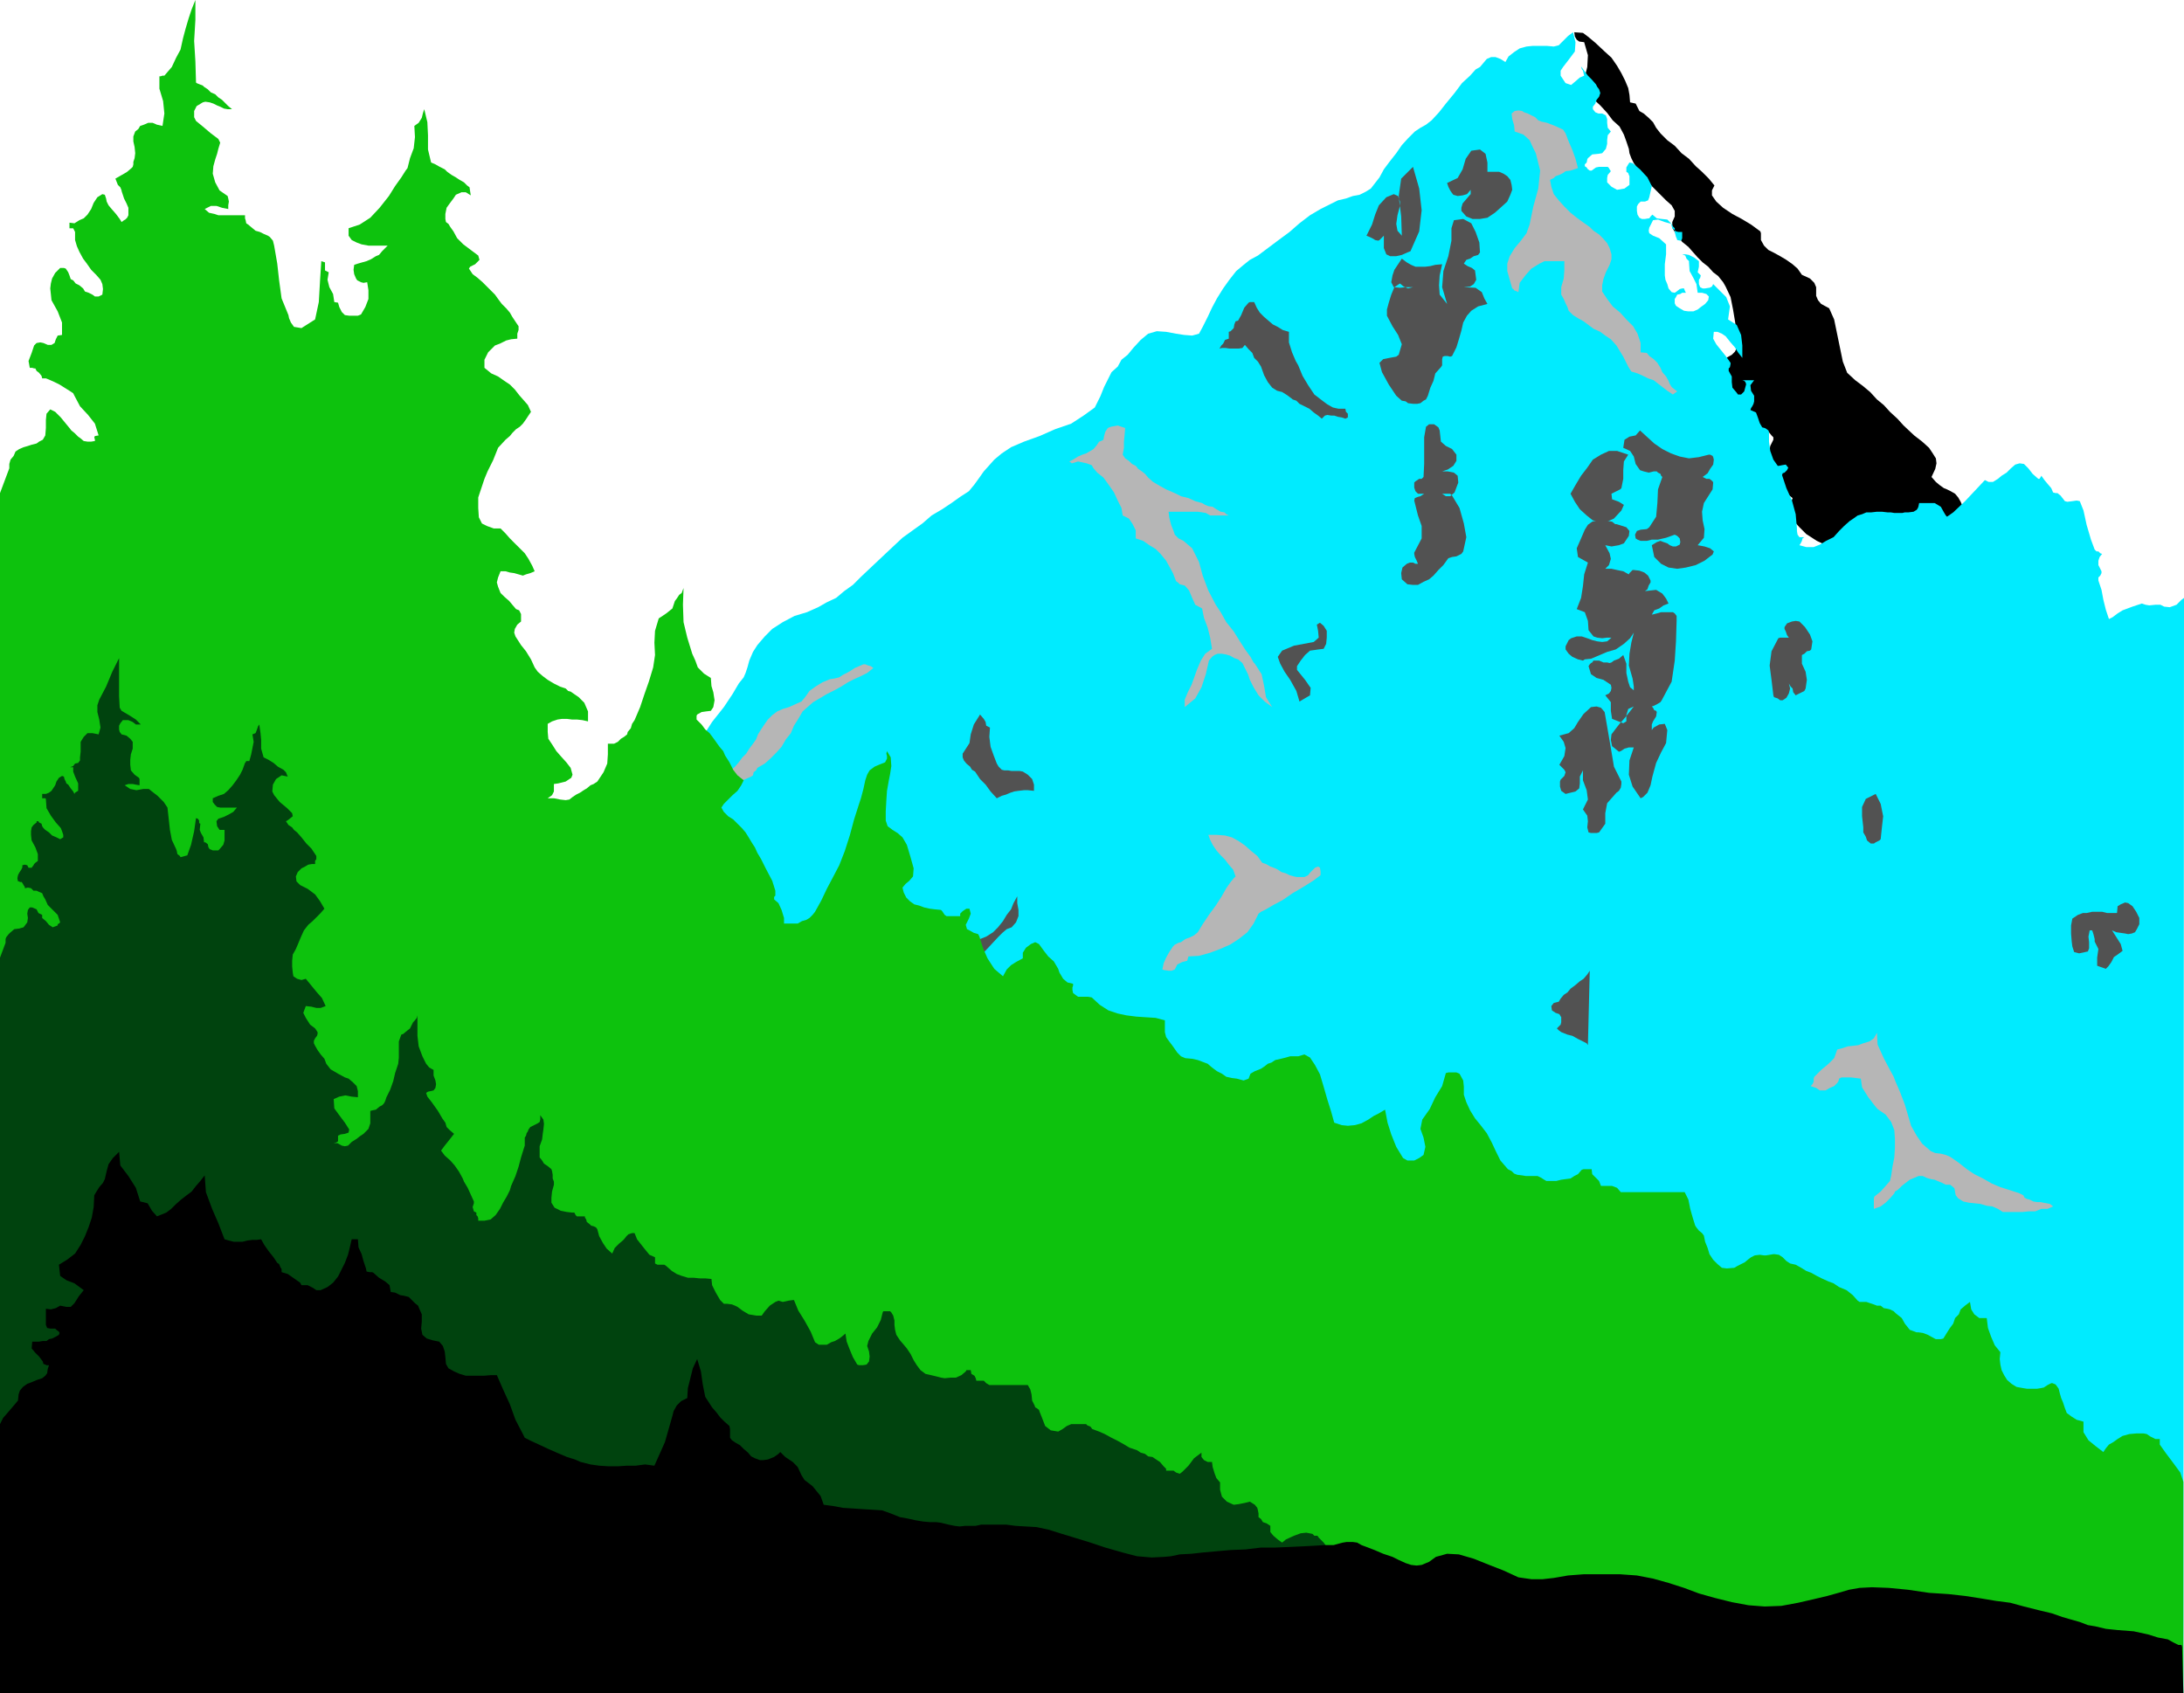 <svg xmlns="http://www.w3.org/2000/svg" width="352.102" height="273"><path fill="#fff" fill-rule="evenodd" d="M0 273h352.102V0H0v273"/><path fill-rule="evenodd" d="m253.8 5.2 1.4.1.8.598.602.5.597.5 1.5 1.403 1.102 1 .898 1.3.7 1.2L262 13l.5 1.2.2 1.1.1 1.2.9.2.3.6.3.598.7.403.8.699.7.7.5.902.7.898 1.1 1.102 1.2.898 1.102 1.2 1.199.902 1.097 1.199 1 .898 1.102 1.102.898 1.097-.398.801v.801l.7 1 1.1 1 1.5 1 1.5.8 1.5.9 1.5 1.1.098.302v1.097l.5.903.704.699.796.398 1.102.602 1 .597 1 .704.8.699.7 1 1.3.597.7.704.3.699v1.398l.302.7.5.601 1.296.7.801 1.8.7 3.398.703 3.403.699 1.8 1.3 1.2 1.2.898 1.199 1 1.102 1.2 1.097.902 1 1.097 1.2 1.102 1 1.102 1.703 1.597 1.296 1 1.102 1 .602.903.5.796.097.801-.199.903-.601 1.296.703.801.597.5.7.5.5.2.601.3.7.403.5.597.402.7.297.703v1.5l.402.597 1.098 1 1.203 1.2 1.398.902 1.3 1 1.099 1.097 1.203 1 .898 1.204.7 1 .1.296.4.403.402.597 1 .5.398.403.102.199v.5l-.102.3.102.4.297.198.402.301.598.2-.098.203v.296l-.2.403-.101.3-.898-.402-.903-.3-.8-.297L325.5 96l-.8-.398-1.098-.602-1.102-.5-1.2-.2-1.1-.402-1.2-.199-1.102-.097-1.097-.204-.7-.097-.8-.2-1.2-.101-1.203-.2-1.398-.199-1.102-.203-1.097-.297-.5-.101-1.403-.5-1.5-.399-1.398-.5-1.602-.5-1.398-.3-1.5-.5-1.5-.403-1.5-.297-2.2-.5-1.902-.902-1.699-1.098L290.102 85l-1-1.102-.403-1.297-.097-1.101.398-1.2-1.398-1.1-1.102-1.4-.7-1.199-.5-1.203-.1-1.199v-1.098l.198-1.203.5-1V70.5l-.296-.3-.403-.5-.5-.302-1-.5-1-.597-1-.7-.8-.601-.7-.602-.597-.699L279 65l-.7-.7-.3-.198-.398-.204-.403-.097-.398-.102-.801-.898-.7-.903-.6-.898-1-1-.7-.602-.5-.699-.2-.699.2-.5.8-.102.9.102.902.2.398-.5 1.7.5h1.1l.9-.5.5-.5.3-.598.102-.801v-.903l-.102-.597-.3-2.102-.302-1.8-.398-2-.8-1.7-.4-.699-.8-1-.8-.602-.802-.898-.898-.7-.8-.8-.802-.898-.699-.801-1-.801-.597-.8-.602-.802-.398-.699v-.898l.398-.903V34l-.5-.898-.898-.801L266.3 30l-.602-.7-.699-.698-.602-.704-.5-.898-.5-.7-.398-.8-.3-.8-.098-.7-.403-1.2-.398-1.1-.7-1.302-1.101-1-.898-1.199L258 17l-1.3-1.2-1.4-1.1.098-1.9.5-2L256 8.899l-.602-2.097-.796-.102-.403-.3-.3-.5-.098-.7"/><path fill="#00ebff" fill-rule="evenodd" d="m3.2 240.2.8-.7 2.7-2 3.698-3.102 5.102-4 6-5 6.8-5.5 7.098-6.296 7.801-6.5 7.602-6.704 7.597-7 7.301-6.796L72.5 179.8l6-6.403 5.2-5.898 3.902-5.3 2.5-4.4 2-4.198 2.097-4.102 2.301-4.3 2.3-4.098 2.4-4 2.6-3.903 2.4-3.8 2.3-3.7 2.398-3.398 2.102-3.102 1.8-2.8 1.9-2.399 1.402-2.102 1-1.699.796-1 .301-.699.301-.898.3-1.102.598-1.398.704-1.102 1.199-1.398 1.199-1.204 1.7-1.097 1.902-1 2-.602 1.796-.8 1.403-.797 1.5-.704 1.3-1.097 1.399-1 1.3-1.3 1.802-1.7 1.699-1.6L144 88.101l1.5-1.403 1.8-1.3 1.4-1 1.5-1.297 1.698-1 1.5-1 1.403-1 1.398-.903.903-1.097.796-1.102.704-1 .898-1 .8-.898 1.2-1 1.5-1 2.102-.903 2.5-.898 2.5-1.102 2.597-.898 2-1.301 1.801-1.3.898-1.802.602-1.5L179.2 60l1-.898.6-1.102 1-.8.9-1.098 1.198-1.301 1.204-1 1.398-.403 1.5.102 1.602.3 1.296.2 1.301.102 1.102-.301.597-1.102.801-1.597.7-1.5.8-1.5 1-1.602 1-1.398 1.102-1.403 1.199-1 1-.8 1.3-.7L204.399 40 206 38.8l1.898-1.402L209.5 36l1.7-1.3 1.698-1 1.602-.802 1.2-.597L217 32l1.102-.398 1.097-.204 1-.5.801-.5 1.398-1.796.704-1.301.898-1.2 1.102-1.402.898-1.3 1-1.098 1.102-1.102.898-.597.898-.5.903-.704L232 18.102l1.102-1.403L234.5 15l1.2-1.602L237 12.2l.898-1 .704-.398 1.097-1.301.7-.3h.703l.796.3.801.5.5-.898.903-.704.898-.597 1.102-.301 1-.102h2.296l1.102.102.8-.2 1.5-1.5.802-.6.398 1.6-.102 1.5L253 9.5l-1 1.3-.398.598v.801l.398.602.398.597.903.301.699-.597.7-.602.698-.3-.097-.4-.102-.402-.199-.296-.102-.403.5.7.602.8.602.602.699.8.199.399.3.398.2.602-.2.602-.402.5-.199.597-.398.5v.403l.398.5.5.199h.602l.597.3.204.598v.602l.097.8.5.598-.5.602-.097.8v.598l-.204.801-.597.7-.602.1-1 .098-.699.602-.102.2-.097.5-.301.3v.3l.3.2.2.3.3.2h.301l.7-.5.5-.102h1.398l.2.204.1.199.2.3-.5.598-.098.5v.7l.7.703.898.5 1.2-.204.8-.597v-1.403l-.098-.199-.101-.3-.3-.2V27l.3-.5.2-.3.5.1 1.198 1 1.203 1.302.7 1.398-.403 1.8-.199.5-.5.2h-.699l-.398.398-.204.403V34l.102.602.3.5.4.199h.5l.6-.102h.098l.204-.3.296-.297.704.597.796.102.903.097.597.602.204.8.597.5.403.099h.597v1l-.097.3-.204.102-.5-.102-.097-.3-.102-.2-.199-.8V36.8l-.3-.3-.2-.4-1.102-.3-1.097-.402-.801.101-.602 1.2-.097.5.097.402.602.398 1 .399 1.102 1V41l-.204 1.602v1.797l.102.703.3.699.2.7.5.6.5.098.3-.199.5-.398.4-.102h.3l.102.3.097.2.102.2h-.602l-.3.199-.5.101-.2.399-.199.3v.7l.2.402.6.398.7.403.7.097h.8l.7-.3.5-.399.698-.5.5-.601.102-.598-.398-.402-.704-.2h-.699l-.199-1.398-.5-1-.602-1.102-.097-1.398v-.2l-.403-.402-.199-.5-.5-.199h.5l.602.102.398.199.403.2.796.6v.9l-.199.898.5.5-.098.402-.203.3v.7l.203.5.399.2h.398l.602-.102h.101l.399-.2.101-.199.098-.2 1 1 1.102 1.099.597 1.5-.296 2.101 1.398.9.7 1.601.198 1.7v2l-.699-.9-.5-.8-.699-.8-.8-1-.598-.4-.704-.3h-.597l-.102 1.102.5.898 1.602 2 .699 1v.2l-.102.5-.199.199v.402l.5.898v.903l.102.898.597.7.301.402h.5l.5-.5L281.5 62v-.1l-.102-.297-.199-.203-.3-.098h1.902l-.602.8.102.9.5.8v.898l-.102.403-.199.398-.2.3-.1.302.902.398.296.8.301.9.403.699.398.101.2.102.402.297.097.3v1.5l.2 1.5.5 1.403.703 1h.199l.5-.102.597-.101.403.5-.2.402-.402.398-.3.102-.098.3L288 78.7l.898 2 .602 2.2.2 2.3v.403l.1.597.302.403h.796l-.296.199-.102.398-.2.403-.198.297 1.097.3h1.2l1-.398 1-.602 1.203-.597.898-1 .8-.801.9-.8.6-.4.7-.5.7-.202.698-.297h.801l.903-.102h.796l.903.102h.5l.597.097h1.301l.403-.097h.597l.801-.102.5-.3.2-.301.1-.297.098-.5h2.5l1 .597.5.903.301.5.2.199 1-.7 1.902-1.8L320 77.399l.602.3h.699l.8-.5.598-.5.801-.5.7-.699.698-.601.704-.2.699.102.699.7.7.898.902.8h.199l.199-.3.102-.2.5.7.5.601.597.7.301.699.398.101h.301l.5.399.7.902.402.098.8-.098.7-.102.5.102.597 1.5.5 2.3.704 2.4.597 1.6.301.298h.3l.302.3.296.102-.398.5-.2.598v.703l.5 1v.297l-.198.402-.301.3v.5l.5 1.5.3 1.598.399 1.602.5 1.5.602-.3.796-.602.801-.5.801-.297.8-.301.9-.3.6-.2.598.2.602.1 1-.1h.8l.598.3.903.098 1.097-.399.801-.8.403-.301L352 273H2.5v-30.3l.7-2.5"/><path fill="#525252" fill-rule="evenodd" d="m263.2 109.398.1.602.098.7v.6l-.597-.5-.301-.902-.3-1.398V107l-.5-1.398-.7.597-.8.301-.4.3-.3.098-.398-.097h-.602l-.7-.301h-.902l-.199.3-.199.098-.2.204-.198.296.398 1.301.898.602 1.102.3 1.2.797.1.5-.1.5-.302.403-.597.3.898 1.098v1.403l.2 1.296 1.8.704.5-.301v-1l.301-1 .898-.403-.699.903-.8 1-.797.898-.704.903-.597.796-.102.903.2 1 1.101.898.3-.097.598-.403.704-.199h.796l-.699 2.102-.097 2.296.597 1.903 1.301 1.898.398-.199.704-.7.5-1.198.296-1.403L267 123l.8-1.7.802-1.5.199-2.1-.403-1-.898.1-.898.5-.301.4v-.9l.199-.5.5-.8.102-.7-.102-.198-.3-.102-.2-.398-.2-.204.302-.097.597-.301.5-.3.2-.302 1.601-3 .5-3.398.2-3.102.1-3.296V99.3l-.3-.403-.3-.199h-1.9l-.698.2-.801.203.398-.704.801-.296.7-.5.8-.301-.398-.801-.602-.8-1-.598-1.8.199.402-.301.199-.602.3-.5v-.296l-.402-.801-.597-.5-.802-.3-.903-.102h-.199l-.199.204-.3.296-.099.204-.902-.5-1-.204-.898-.199h-1l.597-.597.301-1-.2-.903-.698-1.3 1 .203 1.199-.204.8-.296.4-.602.401-.602.098-.796-.5-.602-1.597-.5h-.204l-.5-.398L259.2 84l-.898-.102h-.801l-.8.204-.7.5-.5.796-.602 1.403-.699 1.597.2 1.403 1.601.898-.602 1.903-.199 1.898-.3 1.898-.7 1.801 1.301.5.5 1.403.102 1.5.796 1 .602.199.8.097.802-.097h.699l-.7.597-.8.102-.801-.102-.8-.199-.802-.3-.898-.297h-.8l-.9.296-.402.301-.199.403-.3.597v.5l.5.7.601.5.898.402.801.199.301-.2 1-.1 1.2-.5 1.402-.598 1.398-.403 1.3-.898 1-.903.598-.898-.398 1.602-.3 1.796-.098 1.903.597 2.097m4.8-32.5-.7 2-.1 2.204-.2 2.199L265.898 85l-.398.3-1 .098-.602.204-.296.597.097.602L264 87l.5.2h1l.8-.2h1l1.302-.3 1.398-.5.398.198.403.403.098.597-.098.403-.602.3h-.5l-.5-.203-.398-.296-.602-.204-.5-.199-.597.2-.801.5.398 1.902 1.102 1.097L269 91.5l1.398.2 1.403-.2 1.597-.398 1.403-.704 1.3-1 .2-.5-.602-.5-.898-.296-1.102-.204 1-1.199.102-1.398-.301-1.403-.102-1.398.301-1.398.7-1.102.703-1.102.097-1.097-.097-.2-.5-.402h-.5l-.602-.3.8-.598.4-.7.5-.703.1-.796-.1-.403-.098-.199-.403-.2h-.199l-1.602.4-1.597.198-1.5-.296-1.403-.5-1.398-.704-1.3-.898-1.098-1-1.204-1.102-.699.801-1 .2-.8.5-.2 1.3 1.102.5.597.903.301 1.199.7 1L265 76l.8.2.802-.2h.5l.199.2.398.198.102.301.199.2"/><path fill="#525252" fill-rule="evenodd" d="m259.8 79.602.4-.204.402-.199.597-.3.2-.2.3-1.5v-1.398l.102-1.403.699-1.097-1.8-.602h-1.302l-1.296.602-1.301.8-.903 1.297-1 1.301-.898 1.5-.8 1.403.698 1.296.801 1.204 1.102 1 1 .796 1.199.204h1.102l1.097-.5 1.2-1.301.402-.903-.801-.5-1.102-.398-.097-.898m.801 48.198.398-.3.3-.5.098-.602V126l-1.199-2.398-.5-3-.5-2.903-.5-2.898-.597-.7-.704-.203-.898.102-1.2 1.102-.902 1.296-.597 1-.903.801-1.5.403.704 1 .296 1-.199 1.296-.8 1.403.8.8.2.399-.2.602-.597.597-.102.301v.8l.2.7.698.5 1.602-.398.602-.5.097-.801v-1.102l.5-1v1.602l.602 1.597.2 1.5-.802 1.602.7 1 .101.898-.101 1 .203.801.398.102h.899l.402-.102 1-1.398v-1.7l.3-1.601 1.5-1.7m29.899-22.198.398-.204.403-.398.5-.102.199-.199.2-1.3-.4-1.098-.8-1.2-.898-.902-.602-.097-.602.097-.796.301-.403.602v.296l.2.403.203.597.296.403H287l-.3.097-1.098 2.102-.301 2.3.3 2.302.297 2.5.102.296.602.204.398.296h.398l.602-.398.398-.7.204-.8-.204-.8.301.5.301.3.102.602.398.5.398-.204.602-.296.398-.204.204-.398.199-1.398-.2-1.301L290.5 107v-1.398m9.898 27.796v.801l.403.7.199.601.602.5h.5l.296-.2.602-.3.2-.2.198-1.902.204-1.796-.403-2-.8-1.602-1.598.8-.602 1.302v1.5l.2 1.796m40.999 20.5.801-.597-.3-1.102-.7-1.097L340.5 150l.7.3.698.098.704.102.5.102.597-.102.5-.2.301-.5.398-.8v-1l-.5-1-.597-.898-.7-.5-.5-.102-.703.3-.5.302-.097 1.097h-1.602l-.8-.199H337.3l-.903.2h-.597l-.801.3-.898.602-.204 1.097v1.301l.102 1.3.102.802.296.898.801.2 1.403-.302.199-.5v-1l-.102-.898.2-1h.402l.199.602.2.796v.403l.6 1.199-.198 1.398v1.301l1.398.5.398-.398.5-.7.403-.8.597-.403M226 64.602l.602.097L227 65l.8.102h.7L229 65l.5-.398.398-.204.301-.597.403-1.301.5-1.102.296-1.199.903-1 .199-.3v-1l.102-.399.296-.102h.5l.403.102.3-.102.7-1.398.398-1.3.403-1.4.296-1.3.602-1.102.7-.796 1.1-.704 1.5-.398-.5-.898-.402-1-1-.704-1.898-.097 1-.102.602-.398.398-.7-.2-1.5-.5-.402-.698-.3L236 42.5l.398-.602.602-.199.602-.398.699-.2.3-.402-.101-1.597-.602-1.704L237.2 36l-1.3-.7-1.5.2-.399 1.3v2l-.5 2.5-.8 2.4-.2 2.6.8 2.7-1.198-1.5L232 46l.102-1.602.398-1.796-1.102.097-.796.2-.801.101h-1.602l-.699-.3-.7-.4-.8-.6-.602.902-.597.898-.301.898-.2 1.102.4.8 1 .099 1-.098h1.1l-.8.199-.7-.3-.6-.5-.9.6-.5 1.2-.402 1.3-.296 1.098v1l.898 1.704.898 1.398.602 1.5-.5 1.7-.398.3-1.102.2-1 .198-.602.602.403 1.5 1.097 2 1.204 1.8.898.802M233.5 90l.602-.2.699-.1.8-.4.297-.402.5-2.296-.398-2.204-.7-2.5-1.198-2-.301-.296H232.5l.602.398h.699l.699-.602.602-1.597-.102-1.102-.602-.5-1-.199h-.898l.898-.3.903-.598.5-.801v-1l-.7-.903-1-.5-.8-.699-.2-1.8-.203-.5-.699-.5h-.8l-.5.402-.297 1.699v4.3l-.102 2.098-.3.301h-.4l-.6.403-.2.199v.8l.2.598.402.403h1L229 80l-.398.102-.5.199-.102.398.602 2.403.597 1.699v2L228 89.1v.2l.102.5.296.597.204.5h-.403l-.398-.199h-.5l-.5.2-.7.601-.203.898.102 1 .898.801.903.102h.8l.899-.5.898-.403.704-.597.796-.903.801-.796L233.5 90m3.5-58.602-.602.704-.597.699-.2.699v.5l.797.898 1 .403h1.204l1.199-.2 1.199-.8.898-.801 1.102-1 .5-1.102.3-.796-.1-.801-.2-.801-.5-.602-.602-.398-.699-.3h-1.898v-1.5l-.301-1.4-.898-.698-1.403.199-.898 1.3-.5 1.7-.801 1.398-1.7.801.2.602.3.597.2.301.3.398.7.204.8-.102.7-.2.602-.698v.699l-.102.097M225.7 33.2v-.7l-.302-.898-.699-.301-1.199.5-1.2 1.3-.6 1.5-.5 1.598-.9 1.801.5.2.598.3.301.2.5.1.2-.1.203-.2.296-.3.204-.2v2l.398 1 .602.3h1l.898-.198.898-.403.5-.199 1.403-3.2.398-3.402-.398-3.5-1-3.5-1.903 1.903-.398 2.8.398 3.297L226 38l-.7-.8-.198-1.098.199-1.403.398-1.5M211.8 103.5l.802-.7-.102-1.1-.2-1 .5-.302.598.5.5.801v1.102l-.097 1-.403.8-.796.098-.704.102-.699.098-.8.703-.7.898-.597.899V108l1.296 1.602.903 1.297-.102 1.203-1.699 1-.5-1.703-1-1.797-.898-1.301-.704-1.3-.398-1.102.7-1 1.902-.797 3.199-.602m44.499 53-.402.602-.597.699-.602.398-.699.602-.8.597-.5.602-.598.398-.5.602-.301.5-.801.2-.398.5.097.698.602.403.597.199.301.5v.8l-.097.4-.204.198-.097.102-.301.3.3.302.4.296 1 .403.8.199.898.5.801.398.602.301.199.301.3-12M202.2 48.7h-.7l-.2.1-.698.802-.5 1.199-.5.898-.403.102-.199.5-.102.597-.5.5-.296.102v1.102l-.602.199-.3.597-.302.301-.296.5.398-.097h.602l.597.097h1.5l.602-.097.398-.5.602.699.597.597.301.801.602.602.5.8.5 1.399.597 1.102.704.898.796.5.801.2.801.5.8.6.098.098.602.204.5.5 1.602.796.699.602.699.5.602.5.5-.5.398-.102.602.102h.5l.597.2.602.1.597.2.403-.2v-.6l-.301-.302-.102-.5h-1.097l-.903-.199-.898-.5-.8-.597-1.302-1-1-1.5-.898-1.5-.7-1.704-.402-.699-.597-1.398-.5-1.602V53.5l-1-.3-.801-.5-.8-.4-.7-.6-.7-.598-.698-.704-.5-.796-.403-.903M158 115.2l-1 1.6-.5 1.598-.2 1.403-.902 1.398-.199.301v.602l.2.5.402.5.597.5.301.5.5.296.801 1.204.898.898.801 1.102 1 1.097.801-.398.7-.2.698-.3.602-.2.7-.101.902-.102h.597l1 .102v-1l-.3-.898-.7-.704-.8-.5-.5-.097h-1.297l-.602-.102h-.602l-.398-.098-.5-.5-.3-.5-.5-1.3-.5-1.403-.2-1.597.102-1.5L159 117l-.102-.602-.296-.5-.602-.699m6 29.301-.602 1.102-.398 1-.7.898-.6 1-.802 1-.796.8-1.102.7-1 .398-.3.801-.598.7-.704.601-.699.398-.699.5-.7.602-.6.7-.4.698-.698 1.801-.903 1.801-1.199 1.602-1.102 1.699 1.204-1.7L152 160l3-3 1.5-1.398 1.5-1.403 1.5-1.597 1.398-1.5.704-.704.699-.597.8-.301.7-.8.398-1v-1l-.199-1.098V144.5"/><path fill="#b6b6b6" fill-rule="evenodd" d="m181.398 69-1.199-.398-1.097.199-.5.199-.403.602-.199.699-.102.597-.398.204-.3.097-.4.602-.5.597-.5.301-.698.403-.602.199-.7.3-.8.5-.602.297.403.301 1-.3 1.398.3L176 75l.3.5.598.7 1 .8.801 1.102.903 1.296.597 1.301.602 1.2.199 1.203 1 .5.602.898.5 1v1.3l1.199.4 1 .698 1 .602.8.8.899 1.098.5.903.602 1.097.5 1.301.296.2.301.3.403.102.398.098.7.8.5 1.2.5 1.101 1.1.602.302 1.5.597 1.597.403 1.602.296 1.8-1.097.798-.7 1.101-.601 1.4-.5 1.402-.398 1.098-.602 1.203-.5 1.199v1.2l1.7-1.4 1-1.8.698-2.102.5-2.199.5-.601.403-.297.5-.203H197l.602.101.699.2.699.402.602.199.699.598.398.8.5 1 .301.903.602 1.199.796 1.3 1 1 1.204.9-1-1.602-.301-1.797-.403-1.903-1.097-1.699-.2-.2-.5-.901-.8-1.098-.903-1.402-1-1.598-1.199-1.5-.898-1.602-.801-1.2-1.2-2.3-.902-2.4-.597-2.198-1.102-2.203-.699-.598-.7-.602-.8-.398-.602-.602-.199-.597-.398-1-.301-1.203-.102-.899h4.704l.699.102.597.097.704.403h3l-.403-.203-.3-.297-.598-.102-.7-.398-.601-.403-.7-.097-.5-.203-.5-.297-1.1-.301-1.098-.5-1.204-.3-1-.5-1.398-.602-.898-.5-1.204-.7-.796-.699-.5-.601-.5-.399-.602-.398-.398-.5-.602-.301-.5-.5-.602-.402L181 73.3l.2-1.102v-1l.1-1 .098-1.199M302.602 166.5l-.5.898-.704.5-1 .301-.796.301-.801.102-.903.097L297 169l-.8.2-.5 1.402-.9.898-1.198 1-1.102 1.102-.102.296v.5l-.199.403-.3.3.902.297.597.403h.903l.699-.403.7-.296.5-.5.198-.301.102-.403.398-.199h1.5l1.602.2.2 1.402 1 1.597 1 1.301.5.602 1.3.898.898 1.2.5 1.3.102 1.403V185l-.102 1.602-.296 1.5-.204 1.398-.199.898-.699.801-.8.903-1 .796-.098.301v1.7l1.097-.399.801-.602.7-.699.698-.8.102-.297.5-.301.602-.602.5-.398.796-.602.704-.3.699-.297H310l.602.296.699.204.597.097.704.301.5.2.597.3h.7l.5.399.203.203.097.597.102.5.398.5.801.5.898.2 1 .101.903.102 1 .297.898.101.903.399.796.5h3.204l.898-.098h1.102l1-.403h1l.898-.398-.5-.398-.5-.102-.602-.102-.398-.097h-.602l-.597-.102-.602-.3-.398-.098-.403-.2-.199-.402-.398-.199-.2-.102-1.5-.5-1.601-.5-1.398-.597-1.403-.801-1.398-.7-1.2-.8-1.402-1.102-1.3-.898-.7-.3-.8-.2-.899-.102-.7-.296-1.402-1.204-.898-1.296-.898-1.602-1-3.398L306.3 176l-.7-1.602-.3-.796-.602-1.102-1-1.898-1-2.204-.097-1.898m-109.499-16.2-.602.5-.602.302-.796.296-.704.5L190 152l-.602.3-.296.302-.602.898-.5.898-.398.903-.204 1 .301.097.7.102h.5l.5-.2.402-.8.8-.398.797-.204.204-.699 1.699-.097 1.8-.5L196.7 153l1.602-.7 1.398-.902 1.403-1.097 1-1.403.796-1.597.403-.301.8-.398 1.2-.704 1.5-.796 1.597-1.102 1.704-1 1.597-1 1.2-.898v-.602l-.098-.602-.301-.199-.5.2-.8.8-.302.403-.597.296h-1.2l-.5-.097-.703-.2-.597-.3-.7-.2-.601-.402-.398-.199-.801-.3-.7-.4-.601-.198-.8-1.102-1.098-.898-.903-.801-1-.7-1.097-.601-1.102-.3-1.3-.099h-1.4l.302.797.398.801.602.902.699.797.699.703.602.797.699.801.398 1.102-.3.3-.5.598-.7 1-.8 1.402L196 146l-1.102 1.5-1 1.5-.796 1.3M140.8 107.7l-.402-.302-.398-.097-.5-.2h-.3l-.7.297-.7.301-.6.403-.7.398-.602.3-.597.4-.801.198-.7.102-1.198.5-1 .602-1.102.796-.7 1-.6.704-.9.398-1.1.5-1 .3-.9.4-.8.6-.7.7-.5.7-.6.902-.5.796-.302.801-.5.7-.597.8-.5.801-.602.602-.597.796-.602.704-.8.699-.7.699-.398.7-1.903 1.902-1 1.097-.8.903-.7 1.199-.597 1.097-.301 1.301v1.403l.8-1.602.899-1.5 1-1.398 1.2-1.301 1.402-1 1.398-1 1.3-.801 1.802-.8.296-.2.102-.5.398-.3.204-.4 1.199-.698.898-.801 1-1 .801-.903.7-1.199.8-1L128 117l.7-1.102.698-1.199.903-.8.8-.7 1.2-.699 1-.602 1.199-.597 1.102-.602 1.097-.699 1-.5 1.102-.5 1-.5 1-.8M249.898 29l.204 1.102.398 1.199.8 1 .9 1 1 1 1 .8 1.1.797 1 .704.598.597.903.602.699.699.602.7.398.8.3 1v.8l-.3.9-.602 1.198L258.5 45l-.2 1v1l.802 1.2.898 1.198 1.2 1 1 1.102 1.1 1.102.7 1.199.5 1.5v1.5l1 .097.398.5.704.5.597.602.5.8.301.7.602.7.398.698.2.5.3.5.5.403.398.3-.699.5-.898-.601-1.301-1-.898-.7-.903-.3-.8-.398-.899-.403-1-.3-.5-.797-.8-1.602-1.098-1.8-.903-1-.898-.598L258 53.5l-1.102-.5-.796-.602-.801-.597-.903-.5-.796-.5-.704-.7-.199-.601-.3-.602-.297-.699-.403-.699v-1.2l.403-1.402.097-1.296v-1.5H249l-.8.398-1.302.8-.898 1-1 1.302-.2 1.5-.198-.102-.5-.2-.102-.198-.2-.102-.402-1.398-.398-1.403V42.5l.398-1.2.801-1.3 1-1.2.903-1.198.5-1.403.597-2.898.801-2.903.3-2.898-.698-2.8-.5-1-.5-1.098-1-.903-1.403-.5-.097-1-.301-1-.102-.898.5-.403.602-.097.597.097.301.204.602.199.597.3.602.297.5.5.5.204.898.199 1.301.5 1.301.597.398.602.5 1.3.602 1.4.5 1.402.398 1.5-.597.199-.602.199-.8.102-.399.296-.602.301-.597.2-.301.3-.602.301"/><path fill="#0dc20d" fill-rule="evenodd" d="m156.3 146.5.2.8-.3.802-.5 1 .198.699.403.199.699.398.7.204.198.398.602 1.898.7 1.602 1.1 1.7 1.4 1.198.6-1.097.7-.7.8-.5 1.098-.601v-.898l.5-.801.801-.602.7-.3.601.3.8 1.102.7.898.898.801.704 1.2.199.6.597 1 .704.598.898.204v.296l-.102.301v.403l.102.5.8.597h1.598l.602.102 1.3 1.199 1.4.898 1.5.5 1.402.301 1.597.2 1.5.101 1.602.102 1.5.398v1.898l.199.801.5.7.602.8.699 1 .597.602.704.3 1.097.098.903.2.796.3.801.301.7.602.8.597.801.403.7.5.902.199.796.098 1.102.3.8-.3.302-.797.699-.403 1-.398.597-.402.5-.399.602-.2.602-.401.898-.2.8-.199.7-.2h1.3l1-.3.9.5.8 1.2.8 1.5.598 2 .602 2.1.602 1.9.5 1.8 1.199.399 1 .101 1.097-.101 1.102-.297 1.102-.602.898-.601.8-.399 1-.601.4 2.101.6 1.899.802 2 1.097 1.8.7.403H228l.8-.403.7-.5.3-1.3-.3-1.5L229 182l.3-1.5 1.2-1.7.898-1.901 1.102-1.797.602-2.102.398-.101h1.3l.5.203.598 1.097.102 1v1.301l.398 1.2.602 1.3.8 1.3.9 1.099 1 1.3.8 1.5.7 1.5.698 1.403 1.204 1.398.597.3.403.4.5.199.796.101.602.102h1.898l.602.297.3.203.5.297h1.598l.801-.2.7-.097.8-.102.602-.398.597-.301.602-.7.3-.101h1.302l.097.8.602.598.5.5.3.801h1.797l.801.301.602.7h10.3l.598 1.198.301 1.5.398 1.403.403 1.3.199.297.398.5.5.403.301.398.2 1 .402 1 .3 1 .598.903.7.699.703.597.796.102 1.204-.102.5-.296.597-.301.602-.301.597-.5.403-.3.597-.302.801-.097.7.097h.3l.602-.097.597-.102h.204l.699.102.597.398.602.602.602.398.898.2.898.5.801.5.801.3.898.5.801.403 1.102.5.8.296.899.602 1.2.5 1 .8.8.9.3.198h1.098l.602.204.602.199.5.199h.597l.5.398.602.102.398.102.602.296.3.301 1 .801.5.898.797 1 1.102.403h.3l.7.097.8.301 1.098.602.204.098h.796l.403-.098 1-1.602.597-.8.301-.899.602-.602.3-.796.7-.602.8-.602.2 1.204.5.796.8.602h1.2l.199 1.602.5 1.398.602 1.398.898 1.102-.102 1.102.102.898.2.898.402.801.5.801.699.602.8.5 1.098.199.602.098h1.597l.602-.098.5-.102.602-.398.597-.301h.2l.5.2.3.402.2.296.203.801.199.7.3.703.297.898.301.8.801.598.8.5 1.098.301v1.7l.801 1.3 1.102.903 1.3 1 .399-.602.5-.602.7-.398.698-.5.801-.5 1.102-.3 1.097-.098h1.204l.5.097.597.403.801.398h.7v.898l1 1.403 1.198 1.597 1.102 1.5.5 1.5V273H0V79.5l1.5-4v-.7l.2-.698.5-.602.3-.7.602-.402.699-.296.699-.204.602-.199.796-.199.403-.3.597-.302.403-.699L7.399 69v-1.3l.101-1 .602-.7.797.398.902.903.898 1.097.5.602.301.398.5.403.602.597.297.204.601.5.602.097h.597l.602-.097v-.204l-.102-.398.102-.2.598-.1-.598-1.9-1.102-1.402-1.3-1.398L12 63.8l-.2-.402-.6-.398-.801-.5-.797-.5-.801-.398-.902-.403-.5-.199H6.8l-.102-.398-.398-.5-.402-.301-.2-.403H5.5l-.3-.097h-.4l-.198-1.102.5-1.3.398-1.2.398-.398.602-.102.5.102.7.3h.6l.5-.3.2-.602.3-.597L10 54v-2l-.7-1.8-1-1.802-.198-1.898.097-.8.2-.802.5-.898.703-.7.097-.1h.602l.3.1.4.598.198.5.2.602.402.2.398.5.602.3.598.5.3.5.602.2.598.3.402.3h.598l.601-.3.102-.898-.102-.801-.3-.7-.7-.8-.8-.801-.7-1-.601-.8-.598-1.098-.402-.903-.297-1v-1.3l-.102-.2-.2-.398h-.6v-.903L12 36l.8-.5.7-.3.602-.598.597-.903.403-1 .597-.898.801-.5.399.097.203.602.097.5.301.602.5.597.7.801.6.8.302.5.398-.3.2-.102.3-.296.2-.403V33.5l-.301-.7L20 32l-.398-1.2v-.1l-.203-.5-.399-.4-.398-1 .699-.402L20 28l.5-.3.698-.598.2-.204.101-.398v-.398l.2-.602.1-.8-.1-1-.2-.9V22l.3-.8.5-.4.302-.5.597-.198.7-.301h.703l.699.3.898.2.301-2-.2-2-.6-2v-2h.199l.3-.102h.301l1.2-1.398.699-1.5L29.102 8l.398-1.8.399-1.5.5-1.7.5-1.5L31.5 0v3.2l-.2 3.402.2 3.296.102 3.403.097.097.5.204.5.199.2.199.601.398.5.5.7.301.5.5.6.403 1 1 .599.5h-.7l-.597-.102-.602-.3-.5-.2-.601-.3-.598-.2-.7-.102-.402.102-1 .602-.398.796v1l.3.602 1.098.898L34 21.5l1.2.898.3.602-.3 1-.2.8-.3.9-.301 1.1L34.3 28l.398 1.398.7 1.301 1.3.903.102.398.098.5-.098.602v.597l-1-.199-.902-.3H34l-1 .5.7.6.902.2.597.2H39.5v.5l.102.3.097.5.301.2.602.5.597.5.7.198.601.301.7.301.3.2.5.6.2.802.5 2.898.3 2.7.398 2.902L46.5 50.8l.102.5.296.699.5.7 1.204.198L50.8 51.5l.597-2.8.204-3.5.199-3.098.597.199v1.3l.602.297-.2 1.204.302 1.199.597 1.097.2 1.301.601.102.2.699.402.8.5.5.699.099h1.398l.5-.2.7-1.199.5-1.3v-1.4l-.2-1.3-.597.102-.403-.102-.597-.3-.204-.301-.296-.7L57 43.5l.102-.8.597-.2.7-.2.703-.198.699-.301.8-.5.5-.2.5-.6.899-.9h-3.102l-1.097-.202-.801-.297-.8-.403-.5-.699v-1.2l1.8-.6 1.7-1.098 1.5-1.602 1.5-1.898 1-1.602 1-1.398.698-1.102.301-.398.403-1.602.597-1.601.2-1.797L66.8 20.3l.699-.5.5-.8.2-.802.198-.597.5 2.097.102 2.102v2.3l.5 2.098.7.301.698.399.801.402.403.398.699.5.699.403.602.398.699.399.5.5.398.3.102.7.097.601-.796-.5h-.704l-.898.399-.398.601-.602.8-.5.7-.2 1v.8l.099.5.402.302.3.5.5.699.598 1.098 1 1 1.2.902 1.203.898.199.7-.7.703-.8.398-.2.3.598.9.801.6.8.7 2 2 .5.7.599.8.703.7.597.699.403.703.597.898.403.602v.597l-.203.602v.8l-1 .098-.797.2-1 .5-.801.3-1.102 1.102-.597 1.2v1.3l1.097.898 1.102.5 1 .7.898.601.801.8.7.9.699.8.703.8.5 1.099-.403.601-.398.602-.5.699-.5.5-.602.398-.597.602-.403.5-.699.598-1.2 1.3-.8 2L78.602 76l-.5 1.2-1 3v1.699l.097 1.5.5 1 .801.402 1.102.398h1.097L81.5 86l.7.8.8.802.8.797.802.8.597.903.602 1.097.398.903-.699.297-.7.203-.5.199-.698-.2-.703-.202-.7-.098-.699-.2h-.8l-.4 1-.198.798.199.703.398 1 .602.597.8.7.5.601.598.7.5.199L84 99v1.2l-.601.5-.399.699-.101.601.203.602L84 104l.8 1 .802 1.3.597 1.302.5.699.801.7.8.6 1 .598 1 .5.9.301.402.399.398.101 1.3.899.9.902.6 1.398v1.602l-.901-.2-.899-.1h-.8l-.801-.102h-.797l-.703.101-.899.3-.7.4v1.3l.099 1.102L89 120l.7 1.102.699.797.902 1 .7.902.3 1.098-.2.5-.902.601-1.199.3-.7.099v1.203l-.3.597-.7.5h1l1 .2.9.101.6-.101.5-.399.599-.398.601-.301.602-.402.5-.297.597-.5.5-.203.602-.399 1-1.5.598-1.398.101-1.5v-1.703h1l.602-.297.5-.5.5-.301.5-.402.097-.399.5-.601.2-.7.402-.597.898-2.102.7-2.101.703-2 .699-2.297.3-2-.1-2 .1-1.903.598-2 .301-.199.899-.601 1-.797.402-1.203.3-.399.4-.601.398-.297.3-.801-.097 2.7.097 2.8.602 2.5.8 2.598.5 1.101.4 1.102 1 1 1.1.699.098 1.3.301 1 .2 1.298L115 114l-.398.602-.801.097-.7.102-.702.398-.098.2V116l.098.102.703.699.597.8.7.598.601.801 1 1.399.602.703.297.699.703 1.098.597 1.203.7.898 1 .8-.399.802-.601.898-.797.7-.703.699-.7.703-.398.597.398.7.7.703.8.5.7.699.703.7.597.698.5.801.602 1 .398.602.403.898.597 1 .801 1.602 1 1.898.5 1.602v.797l-.199.203V145l.7.602.5 1.097.398 1.301v.899h2.203l.699-.399.7-.2.5-.3.5-.5.398-.5 1-1.8.902-1.9.898-1.698 1.102-2.102.898-2.3.801-2.5.7-2.598.8-2.5.301-.903.398-1.5.301-1.398.301-.902.398-.7.801-.597.7-.301 1-.402.3-.598v-.402l-.101-.399.101-.398.602 1 .098 1.398-.2 1.3-.199 1-.3 1.7-.102 1.5-.098 1.8v1.5l.3.9.798.6.8.5.801.7.7 1.2.601 2 .5 1.8-.102 1.3-.597.7-.602.5-.5.602.2.797.402.8.597.602.7.5.8.2.801.3.899.2.8.1 1 .098.2.2.203.3.199.301.3.2h2.2v-.399l.398-.402.602-.399h.5"/><path fill="#00430e" fill-rule="evenodd" d="M.898 152v-.602l.102-.296.398-.5.204-.204.699-.597.8-.102.7-.199.597-.8.102-.7-.102-.7.102-.6.3-.4h.4l.698.302.301.597.602.301v.5l.597.5.5.602.602.398.8-.3v-.2l.2-.102.2-.199-.4-1.199-1.6-1.602-.4-.898-.3-.5-.2-.5-.5-.2-.402-.198h-.5L5 143.199l-.5-.097-.5.097V143l-.2-.3-.1-.2-.2-.3h-.3l-.098-.098h-.204l-.097-.5.097-.5.204-.403.398-.597V140l.102-.102v-.398l.398-.102.398.102.204.398h.5l.296-.398.102-.2.2-.198.402-.301v-1.102l-.403-1.097-.597-1.102-.102-.898V134l.102-.602.296-.398.5-.398v-.204H6.2l.102.204.398.199.102.398.199.301.3.3.598.4.5.5.704.3.597.3.5-.3v-.398L10 134l-.2-.5-.8-.898-.8-1.102-.7-1.2-.102-1.402v-.097l-.097-.102h-.5V128h.597l.5-.2.403-.3.199-.3.398-.598.203-.602.399-.602.5-.296.3.097.098.403.204.398.097.3.301.2.398.602.403.5L12 128l.102-.2.296-.198.204-.102v-1.2l-.5-1.1-.301-.802v-.699h-.5l.5-.199.3-.398.5-.102.297-.398v-.5l.102-.903v-1.597l.5-.801.602-.602h.796l1 .2.301-1.098L16 116l-.3-1.2v-1.1l.3-.9 1.102-2.1 1-2.4 1.097-2.198v6.097l.102 1.903.3.5 1.2.699 1.097.699.801.8h-.8l-.5-.402-.7-.296h-.898l-.403.5-.199.398v.602l.102.398.3.398.797.204.602.5.398.5v1.097l-.296.903-.102.898v.8l.102.9.597.698.7.5.101.204v1l-.602-.102-.5-.102H20.7l-.597.204.898.597 1 .2 1.102-.2H24l.5.403.898.699 1 1 .602.898.398 3.602.301 1.597.7 1.5.101.301.102.5L29 138l.102.2 1.097-.302.602-1.699.5-2.199.3-2.102.297.102.204.3v.4l.199.1-.102 1 .2.5.402.7.097.8h.204l.398.302.102.5.199.296.5.204h.898l.2-.204.601-.699.2-.699v-1.7h-.802l-.398-.6-.102-.802.301-.398.903-.3.796-.4.704-.402.597-.699H35.5l-.5-.097-.398-.403-.301-.398v-.602l.898-.398.903-.301.699-.602.699-.796.602-.801.597-.903.403-.796L39.5 123l.102-.102.097-.199h.5l.301-1.097.398-2-.199-1.204.5-.199.2-.5.203-.597.199-.301.199 1.398.102 1.102v1.398l.398 1.403.8.398.802.5.699.602.898.5.2.199.203.199.199.5.098.2-1-.2-.899.602-.5.898-.101 1.102.3.597.903 1.102 1.199 1 .8.8.098.5-.5.399-.398.3-.2.098.4.602.6.398.298.403.5.398.703.801.797 1 .8.8.602.9.2.3v.5l-.2.3v.5h-.5l-.602.099-.5.3-.597.301-.602.602-.3.699.1.8.599.598 1.203.602 1.199.898.8 1.102.7 1.2-.602.698-.597.602-.703.7-.7.6-.699.9-.5 1.1-.5 1.2-.3.7-.5.898-.098 1v.902l.097 1 .102.598.598.402.703.2.699-.2.898 1.098.903 1.101.797.899.601 1.3-.8.301H51l-.8-.2-.9-.1-.402 1.1.403.802.699 1.097.8.602.2.3.2.298v.3l-.098.301-.301.399-.2.402v.398l.2.403.398.699.5.7.602.698.3.801.7.899 1.199.703 1.102.597.597.2.7.601.601.602.2.797v1l-1-.098-1-.2-1 .2-.9.398.098 1.5.801 1.102.903 1.199.699 1.102-.102.5-.597.199-.704.098-.398.203V184l-.3.2-.4.1h.598l.704.4.5.1.5-.1.597-.598.801-.5.5-.403.602-.398.796-.8.301-.9v-2l.403-.1.5-.102.597-.5.403-.2.296-.3.204-.399.097-.3.102-.301.597-1.2.5-1.398.301-1.3.5-1.5.102-1v-2.602l.398-1.098.301-.102.602-.5.5-.398.296-.602.204-.398.199-.2.398-.5.102-.402V167l.199 1.7.602 1.6.296.599.301.601.5.602.7.398v.899l.3.8.102.602-.102.598-.3.402-.399.098-.5.101-.3.2.198.6.704.9 1 1.402.699 1.199.5.7.199.698.5.5.7.602-.7.898-.8 1-.598.801.597.8.903.802.699.797.699 1 .602 1.101.199.5.597 1 .5 1.102.5 1.097V194l-.199.602.2.699.402.2v.398l.199.203.102.297v.402h1l1-.2.796-.702.704-1 .5-1 .597-1 .5-1 .2-.7.703-1.597.5-1.5.398-1.5.5-1.602.102-.3v-1.301l.199-.297.098-.403.203-.3.097-.297.301-.403.602-.3.597-.297.301-.203.102-.399v-.7l.5.7.097.7-.097.902-.102.699-.101.898-.399 1.102v1.8l.399.5.3.5.602.4.598.5.101.3.102.598V190l.199.5v.5l-.3 1.102-.102 1v.797l.5.8 1 .5 1 .2.902.101h.3l.2.399.098.101.101.102h1.3v.199l.2.3.102.4.5.398.199.203.398.097.403.2.199.3.3 1.102.598 1.098.602.902.898.8.403-.902.699-.699.598-.5.203-.2.398-.5.3-.3.599-.2h.402l.398 1 1.102 1.4.898 1.1.903.4v1l.398.199h1.102l.297.203.902.797.8.5.798.3 1 .301h.902l1 .102h.898l1 .097.102 1 .598 1.2.703 1.203.597.597h.5l.801.102.5.2.399.198.8.602 1 .598 1.2.203h.902l.5-.703.8-.899.9-.601.5-.2.698.2.903-.2.699-.097h.2l.698 1.699 1 1.598 1 1.8.7 1.7.601.402h1.3l.7-.402.602-.2.699-.398.398-.3.602-.5.2 1.3.5 1.3.5 1.2.698 1.2.301.1h.602l.597-.1.403-.5.097-.802-.097-.8-.301-.899.2-.8.6-1.2.798-1 .601-1.2.3-1.198.099-.203h1.101l.2.203.3.5.2.797v.703l.101.797.2.8.6.903.598.699.5.598.602.902.5 1 .5.8.598.798.8.601 1.301.3 1.2.302.601.097 1-.097h.8l.9-.403.698-.597.102-.203h.7l.1.601.5.3.2.4.098.402h1.203L159 223l.5.3h6.2l.402.7.199.8.098 1 .402.802.098.297.203.101.398.3.102.302.398 1 .5 1.297.899.703 1.203.199.7-.402.698-.5.7-.297h2.402l.2.199.5.2.3.398 1.098.402.902.398 1.098.602 1 .5.902.5 1 .598 1.2.402.597.398.703.2.5.402.7.098.597.402.601.398.602.7.398.402v.3h1.2l.402.298.598.203.402-.301 1-1 .898-1.2 1.2-.902v.7l.402.5.598.3h.699l.101.801.301 1 .3.801.599.7v1.198l.3 1.102.801.8 1.098.5.8-.1 1-.2.801-.2.801.5.399.5.101.4.098.5v.6l.402.298.3.5.599.203.601.398v1l.5.602.7.597.699.5.601-.5 1.3-.597 1.099-.403.902-.097.5.097.5.102.297.3h.5l.203.298.797.8.8 1.102.403.898v21.903H0V154.398L.898 152"/><path fill-rule="evenodd" d="m0 229.602.5-1 .7-.801.6-.7.598-.703.5-.597.102-1 .2-.602.5-.597.698-.5.801-.301.7-.301.902-.3.5-.4.3-.402.098-.699.2-.597H7.5L7.3 220l-.3-.102-.102-.398-.597-.8-.602-.598-.597-.704.097-1.097h1.102l.597-.102H7.5l.398-.3.5-.098L9 215.5l.5-.3.102-.302-.102-.199-.398-.3-.204-.2h-.796l-.5-.098-.204-.5V211l.801.102.801-.204.7-.398 1 .2h.698l.602-.598.7-1.102.8-1-1.5-1.102-1.3-.5-1-.699-.2-1.8 1.3-.797 1.302-1 .898-1.403.7-1.398.6-1.5.5-1.5.302-1.7.097-1.902.301-.5.5-.8.602-.7.297-.597.3-1.301.301-1.102.7-1 1-1 .199 2.2 1.3 1.703 1.2 1.898.703 2.2 1.199.3.7 1.2.8.902 1.5-.602.8-.602.798-.796.8-.704.903-.699.797-.597.703-.903.699-.8.7-.899.198 2.7 1 2.698 1 2.301 1 2.602.7.199.8.2h1.403l.797-.2.8-.102h.7l.703-.097.5.898.699 1 .8 1 .598.903.301.199.2.5.199.3v.5l1 .297 1 .704 1 .699.203.398h1l.797.403L51 208h.7l1.1-.5.9-.7.8-1 .602-1.198.5-1 .5-1.301.297-1.2.3-1.3h1l.102 1.3.5 1.098.3 1.102.4 1.199.1.5.5.102h.4l.198.097.903.801 1 .602.699.597.2 1.102.698.097.801.403.602.098.797.203 1 1 .5.398.203.5.398.899v1.203l-.101 1.097.203 1 .699.602 1 .3 1 .2.598.7.3.898.102.902.098 1.098.402.703.898.5.903.398 1 .3H78l1.2-.1h.902l1 2.3 1.097 2.399.903 2.5 1.199 2.3.3.602 1 .5 1.298.598 1.5.703L90 234.3l1.399.598 1.3.402.903.398 1.597.403 1.403.199 1.5.098h1.5l1.5-.098h1.398l1.5-.2 1.5.2.899-2 .8-1.8.602-2.102.598-2.098.203-.8.5-.9.699-.702 1-.5.098-1.598.402-1.602.398-1.597.7-1.5.601 2 .3 2.097.4 2 1.1 1.7.7.8.602.801.699.7.8.699.098.5v1.402l.301.398.602.403.699.398.598.602.703.597.5.602.597.3.801.298h.602l.699-.098 1-.403.7-.5.3-.296.8.796 1.2.801.8.801.598 1.3.5.802 1.301 1 1.301 1.597.5 1.403 1.5.199 1.598.3 1.601.098 1.5.102 1.602.098 1.597.101 1.403.5 1.5.602.597.097 1 .2.903.203 1.199.199 1.098.098h1l.8.101.403.102.797.199 1 .2.8.1.903-.1h1.699l.898-.2h4l1.5.2 1.7.1 1.703.098 1.898.403 1.899.597 2.3.7 2.602.8 2.398.801 2.801.801 2.301.598 2.398.203 2-.102 1.102-.101 1.398-.297 1.903-.102 1.797-.199 2.203-.2 2.297-.202 2.402-.098 2.5-.3h2.3l2.4-.102 2.1-.098 1.9-.102 1.6-.097h1.4l1.1-.301.4-.102.6-.097h1l.7.097.7.403.8.297 1.3.5 1.4.601 1.5.5 1 .5 1.1.5.9.3.898.099.8-.098 1.2-.5 1.101-.8 1.801-.5 1.898.1 2.403.7 2.5 1 2.297.898 2.402 1.102 2.098.3h1.8l1.801-.202 2.301-.399 2.598-.2h5.703l2.797.2 2.601.5 2.5.7 2.5.8 2.399.899 2.5.703 2.8.699 2.7.5 2.601.2 2.7-.102 2.699-.5 2.601-.598 2.102-.5 1.797-.5 1.703-.5 1.699-.3 2-.102 2.7.101 3.1.3 3.4.5 3.1.2 2.7.3 2.598.4 2.402.402 2.3.297 2.2.601 2.398.602 2.102.5 1.7.597 1.398.403 1.402.398 1.3.5 1.2.2 1.7.402 1.898.199 2.601.2 2.301.5 1.598.5 1.601.3.899.5.8.398h.5l.102.301.2 7.5H0v-43.398"/></svg>
